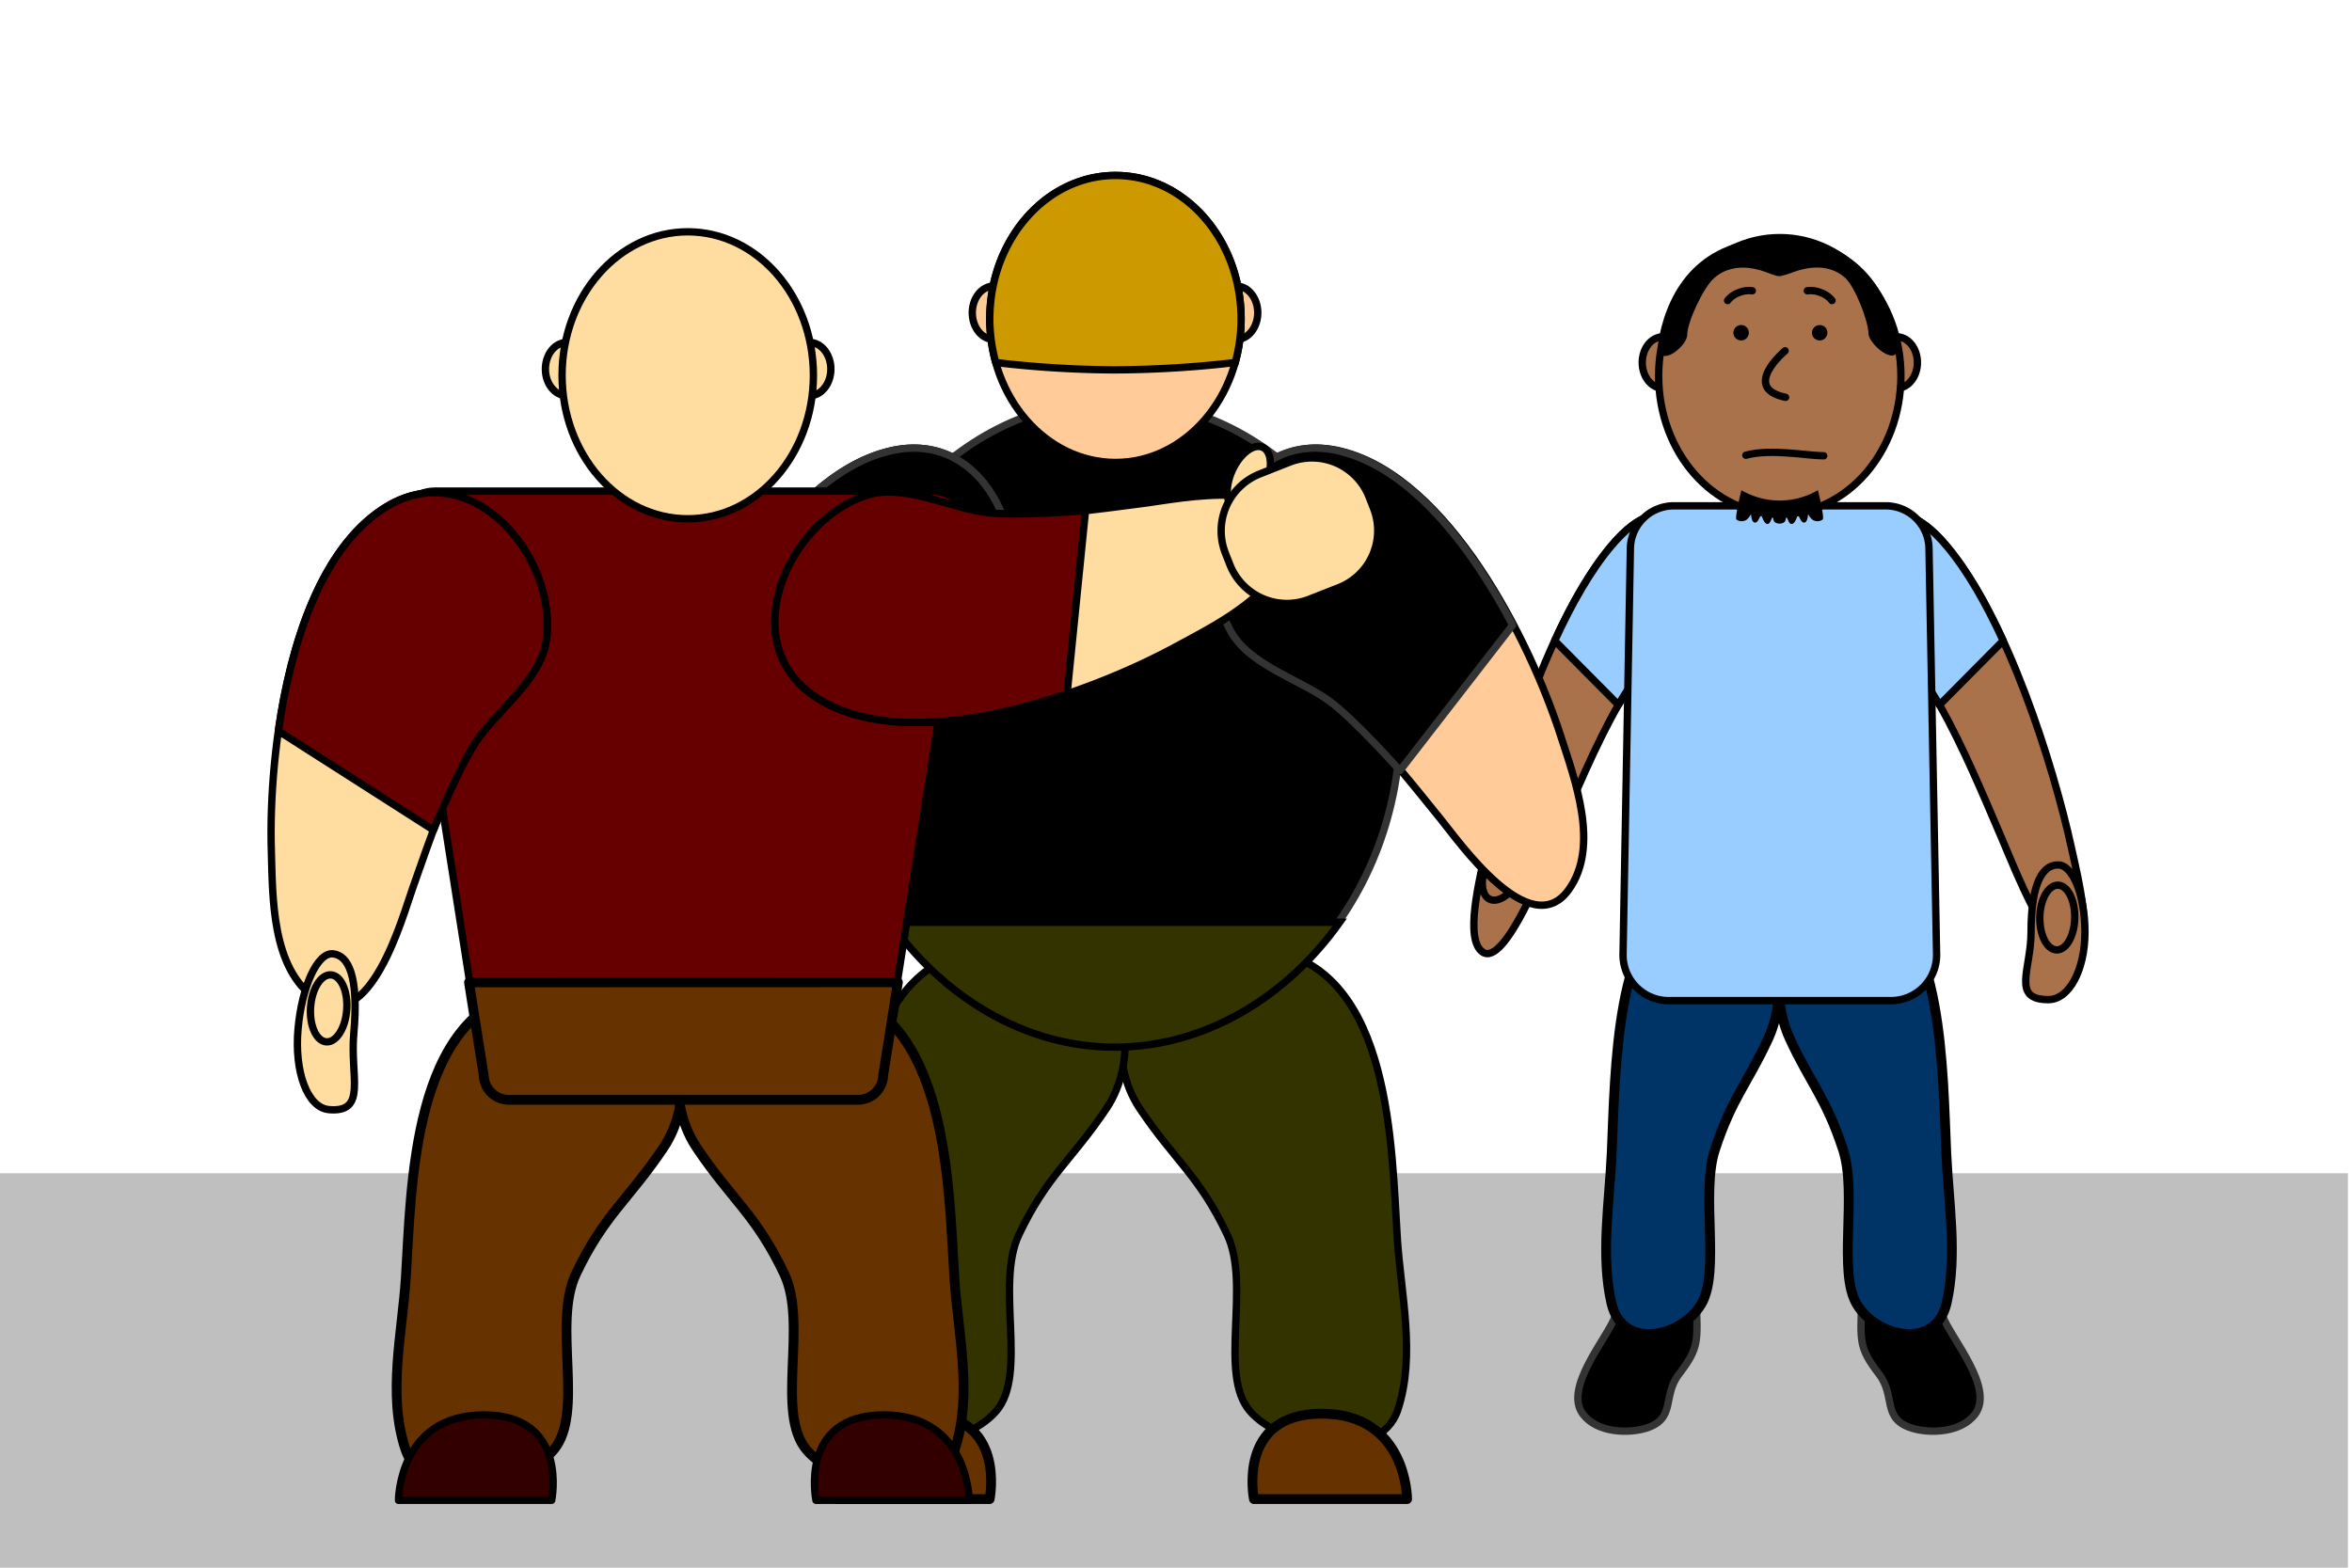 <svg xmlns="http://www.w3.org/2000/svg" viewBox="0 0 960 640"><defs><style>.cls-1{opacity:0.25;}.cls-2{fill:#aa724b;}.cls-10,.cls-11,.cls-12,.cls-13,.cls-14,.cls-2,.cls-3,.cls-5,.cls-6,.cls-7,.cls-8,.cls-9{stroke:#000;}.cls-11,.cls-12,.cls-13,.cls-14,.cls-2,.cls-3,.cls-4,.cls-5,.cls-6,.cls-7,.cls-9{stroke-linecap:round;stroke-linejoin:round;}.cls-10,.cls-12,.cls-13,.cls-14,.cls-2,.cls-3,.cls-4,.cls-6,.cls-7,.cls-8,.cls-9{stroke-width:3px;}.cls-3{fill:#9cf;}.cls-4{stroke:#333;}.cls-5{fill:#036;}.cls-11,.cls-5{stroke-width:4px;}.cls-6{fill:none;}.cls-7{fill:#333;}.cls-8{fill:#330;}.cls-10,.cls-8{stroke-miterlimit:10;}.cls-9{fill:#fc9;}.cls-10{fill:#c90;}.cls-11{fill:#630;}.cls-12{fill:#600;}.cls-13{fill:#ffdda1;}.cls-14{fill:#300;}</style></defs><g id="Decor"><rect class="cls-1" x="-1.66" y="478.98" width="960" height="161.02"/></g><g id="Cub"><path class="cls-2" d="M683.42,248.39c9.49-28.79-2-53.79-25.78-25.49-24.94,29.63-43.7,90.46-50.72,122.24-3.33,15-9.17,38.4-1.77,43.53,9.06,6.29,25.41-35.8,29.88-46.19,7.42-17.26,15.89-37.81,25.4-54.5,6.92-12.13,18.67-26.49,23-39.59C686.68,238.49,681.41,254.48,683.42,248.39Z"/><path class="cls-3" d="M657.64,222.9c-8.48,10.07-16.24,23.75-23.07,38.67l26,26.21c6.93-12.09,18.58-26.36,22.87-39.39C692.91,219.6,681.46,194.6,657.64,222.9Z"/><path class="cls-2" d="M768.77,248.39c-9.49-28.79,2-53.79,25.78-25.49,24.94,29.63,43.7,90.46,50.72,122.24,3.32,15,9.16,38.4,1.77,43.53-9.07,6.29-25.42-35.8-29.89-46.19-7.41-17.26-15.89-37.81-25.4-54.5-6.91-12.13-18.67-26.49-23-39.59C765.5,238.49,770.77,254.48,768.77,248.39Z"/><path class="cls-3" d="M794.55,222.9c8.48,10.07,16.24,23.75,23.07,38.67l-26,26.21c-6.93-12.09-18.57-26.36-22.86-39.39C759.28,219.6,770.72,194.6,794.55,222.9Z"/><path class="cls-4" d="M692.38,530.89c.42,16.55,1.43,19-7.1,30.12-6.89,9-1.07,18.08-13.28,22-7.26,2.31-20.1,2-25.89-5.65-8.13-10.76,9.89-31.06,13.18-40,8.09-21.93-4.6-25.49,23.23-25.49C695.3,511.86,692.28,526.89,692.38,530.89Z"/><path class="cls-5" d="M717.61,368c9.42,14.55,11.75,39.5,4.12,56-8.64,18.7-14.81,24.14-21.74,45.32-5.92,18,2.26,49.92-5.61,63.1-8.07,13.52-32.22,19-36.67-.48s-.74-41.48.13-61.3c1.46-32.74,1.45-94.71,30.58-103C688.29,367.58,708.37,353.74,717.61,368Z"/><path class="cls-4" d="M759.86,530.89c-.42,16.55-1.43,19,7.1,30.12,6.9,9,1.07,18.08,13.28,22,7.26,2.31,20.1,2,25.9-5.65,8.12-10.76-9.9-31.06-13.18-40-8.1-21.93,4.59-25.49-23.24-25.49C757,511.86,760,526.89,759.86,530.89Z"/><path class="cls-5" d="M734.63,368c-9.41,14.55-11.75,39.5-4.12,56,8.65,18.7,14.81,24.14,21.75,45.32,5.91,18-2.27,49.92,5.6,63.1,8.07,13.52,32.22,19,36.68-.48s.74-41.48-.14-61.3c-1.46-32.74-1.45-94.71-30.58-103C764,367.58,743.87,353.74,734.63,368Z"/><path class="cls-3" d="M790.45,389.79A18.67,18.67,0,0,1,772,408.5H680.88a18.67,18.67,0,0,1-18.42-18.71l3-165.55a17.71,17.71,0,0,1,17.54-17.74h86.82a17.68,17.68,0,0,1,17.53,17.71Z"/><path class="cls-2" d="M829,380.6c0-20.59,4.93-27.5,11-27.5s11,12.32,11,27.5-6.35,27.5-14.94,27.5C820.86,408.1,829,395.79,829,380.6Z"/><path class="cls-2" d="M846.84,374.73c-.14,7.3-3.45,13.15-7.39,13.07s-7-6.06-6.87-13.36,3.46-13.15,7.4-13.07S847,367.43,846.84,374.73Z"/><path class="cls-2" d="M687.19,148c0,5.8-3.78,10.5-8.45,10.5s-8.44-4.7-8.44-10.5,3.78-10.49,8.44-10.49S687.19,142.23,687.19,148Z"/><path class="cls-2" d="M782.62,148c0,5.8-3.79,10.5-8.45,10.5s-8.45-4.7-8.45-10.5,3.78-10.49,8.45-10.49S782.62,142.23,782.62,148Z"/><path class="cls-2" d="M775.88,153.46c0,31.18-22.13,56.47-49.42,56.47S677,184.64,677,153.46,699.16,97,726.46,97,775.88,122.28,775.88,153.46Z"/><path d="M688.68,136.66c0-5.27,6.72-19.5,11-23.18,9.2-7.94,20.75-2.45,23.58-1.48s2.73,1,6.17,0c2.18-.61,14.32-6.68,23.52,1.27,4.26,3.67,9.69,18.08,9.69,22.88s14.85,16.88,11.67,1.34C770.38,118.36,757.77,97,725.66,97s-44.51,21.16-48.38,40.23C674.1,152.88,688.68,141.94,688.68,136.66Z"/><path class="cls-6" d="M744.37,186.07c-6.68,0-21.57-3-31.77-.23"/><path class="cls-7" d="M712.31,135.76a1.65,1.65,0,1,1-1.64-1.57A1.6,1.6,0,0,1,712.31,135.76Z"/><path class="cls-7" d="M744.37,135.76a1.65,1.65,0,1,1-1.65-1.57A1.61,1.61,0,0,1,744.37,135.76Z"/><path class="cls-6" d="M705.15,122.7a10.26,10.26,0,0,1,4.55-3.23,11,11,0,0,1,5.52-.77"/><path class="cls-6" d="M747.76,122.7a10.14,10.14,0,0,0-4.55-3.23,11,11,0,0,0-5.52-.77"/><path class="cls-6" d="M728.62,143.2s-18.2,15.21.19,19"/><path d="M742,200.11a30.94,30.94,0,0,1-31.23,0s-2.8,11.31-2,12a3.66,3.66,0,0,0,4.1.09,6.64,6.64,0,0,0,1.85-2.43,7.67,7.67,0,0,0,.43,2.48c.45,1.3,1.7,1.59,2.51.08l1.3-2.42a8.09,8.09,0,0,0,.82,2.49c.7,1.35,2,2.56,3,.14.75-1.79,1-1.87,1-1.87s-.26,1.94.75,2.58a3.43,3.43,0,0,0,3.63,0c1-.64.75-2.58.75-2.58s.25.08,1,1.87c1,2.42,2.33,1.21,3-.14a8.09,8.09,0,0,0,.82-2.49l1.3,2.42c.81,1.51,2.06,1.22,2.51-.08a7.67,7.67,0,0,0,.43-2.48,6.59,6.59,0,0,0,1.86,2.43,3.64,3.64,0,0,0,4.09-.09C744.84,211.42,742,200.11,742,200.11Z"/></g><g id="Papa"><path class="cls-8" d="M471.87,388.52c-15.52,16.59-19.37,45-6.79,63.87,14.24,21.32,24.39,27.52,35.82,51.67,9.75,20.58-3.73,56.93,9.24,72,13.3,15.42,53.09,21.72,60.42-.55s1.23-47.3-.22-69.9c-2.4-37.33-2.38-108-50.38-117.45C520.18,388,487.09,372.24,471.87,388.52Z"/><path class="cls-8" d="M444.92,388.52c15.52,16.59,19.37,45,6.79,63.87-14.24,21.32-24.39,27.52-35.83,51.67-9.74,20.58,3.74,56.93-9.23,72-13.3,15.42-53.09,21.72-60.43-.55s-1.22-47.3.23-69.9c2.4-37.33,2.38-108,50.38-117.45C396.61,388,429.7,372.24,444.92,388.52Z"/><ellipse class="cls-4" cx="455.11" cy="294.75" rx="116.5" ry="131.25"/><path class="cls-8" d="M455,427.5c37.31,0,70.52-21,91.84-51H363.35C384.67,406.5,417.72,427.5,455,427.5Z"/><ellipse class="cls-9" cx="405.61" cy="127.68" rx="8.76" ry="10.89"/><ellipse class="cls-9" cx="504.61" cy="127.68" rx="8.76" ry="10.89"/><path class="cls-9" d="M506.57,130.21c0,32.35-23,58.58-51.28,58.58S404,162.56,404,130.21s23-58.58,51.28-58.58S506.57,97.86,506.57,130.21Z"/><path class="cls-10" d="M455.29,71.63C427,71.63,404,97.86,404,130.21A66.3,66.3,0,0,0,406.44,148a429.39,429.39,0,0,0,48.31,3A438.59,438.59,0,0,0,504.17,148a66.37,66.37,0,0,0,2.4-17.74C506.57,97.86,483.61,71.63,455.29,71.63Z"/><path class="cls-9" d="M407.48,257.67c16.74-30.59-3.11-83.83-44.87-73.39C318.89,195.2,285.78,261.59,273.33,300c-5.89,18.19-16.21,45.53-3.34,63.29,15.79,21.77,44.59-19.59,52.45-29.23,13.05-16,28-35.52,44.67-47.81,12.15-8.94,32.75-14.69,40.37-28.6Z"/><path class="cls-4" d="M407.48,257.67c16.74-30.59-3.11-83.83-44.87-73.39-29.1,7.27-53.5,39.11-70.23,70.92l46,59.39s18.46-20.78,28.71-28.32c12.15-8.94,32.75-14.69,40.37-28.6Z"/><path class="cls-9" d="M320,360.61c5.25,5.46,7.11,12.18,4.17,15s-9.59.7-14.84-4.76-7.11-12.18-4.16-15S314.73,355.15,320,360.61Z"/><rect class="cls-9" x="259.5" y="345.5" width="55" height="63" rx="25"/><path class="cls-11" d="M511.81,612h62.52s0-34.87-34.86-34.87S511.81,612,511.81,612Z"/><path class="cls-11" d="M403.93,612H341.41s0-34.87,34.87-34.87S403.93,612,403.93,612Z"/><path class="cls-9" d="M634.39,351.7c3.11,6.91,2.6,13.87-1.13,15.54s-9.26-2.57-12.36-9.48-2.6-13.86,1.13-15.53S631.29,344.79,634.39,351.7Z"/><path class="cls-2" d="M607.27,351.53c-3.27,6.83-2.94,13.8.74,15.56s9.33-2.33,12.6-9.16,2.95-13.79-.74-15.56S610.55,344.71,607.27,351.53Z"/><path class="cls-9" d="M502.75,257.67c-16.74-30.59,3.1-83.83,44.87-73.39,43.72,10.92,76.83,77.31,89.27,115.74,5.89,18.19,16.22,45.53,3.34,63.29-15.79,21.77-44.59-19.59-52.45-29.23-13-16-28-35.52-44.66-47.81-12.16-8.94-32.76-14.69-40.37-28.6Z"/><path class="cls-4" d="M502.31,257.67c-16.74-30.59,3.11-83.83,44.87-73.39,29.1,7.27,53.5,39.11,70.23,70.92l-46,59.39s-18.46-20.78-28.71-28.32c-12.15-8.94-32.76-14.69-40.37-28.6Z"/></g><g id="Youta"><path class="cls-11" d="M264.11,404.52c15.52,16.59,19.37,45,6.8,63.87-14.25,21.32-24.4,27.52-35.83,51.67-9.75,20.58,3.73,56.93-9.23,72-13.31,15.42-53.1,21.72-60.43-.55s-1.22-47.3.23-69.9C168,484.24,168,413.57,216,404.12,215.8,404,248.89,388.24,264.11,404.52Z"/><path class="cls-11" d="M291.06,404.52c-15.51,16.59-19.36,45-6.79,63.87,14.25,21.32,24.4,27.52,35.83,51.67,9.74,20.58-3.74,56.93,9.23,72,13.3,15.42,53.09,21.72,60.43-.55s1.22-47.3-.23-69.9c-2.4-37.33-2.38-108-50.38-117.45C339.37,404,306.28,388.24,291.06,404.52Z"/><path class="cls-12" d="M191.48,399.5l-29-184.71c0-7.84,6.72-14.29,15-14.29h203c8.29,0,15,6.45,15,14.29l-29,184.71"/><path class="cls-11" d="M366.49,401l-6,37.95A10.33,10.33,0,0,1,350,449H207.93A10.33,10.33,0,0,1,197.43,439l-6-37.95Z"/><ellipse class="cls-13" cx="330.37" cy="150.68" rx="8.76" ry="10.89"/><ellipse class="cls-13" cx="231.37" cy="150.68" rx="8.76" ry="10.89"/><path class="cls-13" d="M229.42,153.21c0,32.35,23,58.58,51.27,58.58S332,185.56,332,153.21s-23-58.58-51.28-58.58S229.42,120.86,229.42,153.21Z"/><path class="cls-13" d="M353.79,202.2c-33.2,10.66-55.46,62.93-18,84.12,39.23,22.18,109-3.17,144.43-22.48,16.8-9.14,43.11-21.86,46-43.6,3.53-26.66-45.83-16.49-58.16-14.91-20.47,2.61-44.74,6.5-65.32,3.92-15-1.88-33.87-11.9-49-7.05Z"/><path class="cls-12" d="M353.79,202.2c-33.2,10.66-55.46,62.93-18,84.12,26.11,14.76,65.73,8.47,99.76-3.09l7.51-74.75s-27.69,2.35-40.32.77c-15-1.88-33.87-11.9-49-7.05Z"/><path class="cls-13" d="M222.85,262c5.49-34.43-31.1-77.9-66.92-54-37.51,25-46.38,98.63-45.19,139,.57,19.12,0,48.34,18.13,60.73,22.18,15.2,35.41-33.44,39.57-45.15,6.91-19.45,14.4-42.86,26-60,8.44-12.51,25.92-24.85,28.41-40.51C224.74,250.14,221.69,269.26,222.85,262Z"/><path class="cls-13" d="M144.4,422c2.13-23.65-2.24-32-8.52-32.61S123.23,402.55,121.66,420s3.72,32.17,12.59,33C149.94,454.37,142.83,439.48,144.4,422Z"/><path class="cls-13" d="M126.77,411.14c-.53,7.55,2.34,13.9,6.42,14.19s7.81-5.61,8.34-13.16-2.35-13.91-6.42-14.19S127.3,403.58,126.77,411.14Z"/><path class="cls-12" d="M222.85,262c5.49-34.43-31.1-77.9-66.92-54-25,16.63-37.25,54.81-42.31,90.4l63.3,40.46s10.41-25.76,17.52-36.31c8.44-12.51,25.92-24.85,28.41-40.51C224.74,250.14,221.69,269.26,222.85,262Z"/><path class="cls-13" d="M503,192c3.16-6.89,8.73-11.08,12.44-9.38s4.16,8.67,1,15.55-8.74,11.08-12.45,9.37S499.88,198.86,503,192Z"/><path class="cls-13" d="M526.35,188.69a25,25,0,0,1,32.42,14.11l1.83,4.66a25,25,0,0,1-14.11,32.42l-12.1,4.75A25,25,0,0,1,502,230.52l-1.83-4.65a25,25,0,0,1,14.11-32.42Z"/><path class="cls-14" d="M225.17,612.5H162.65s0-34.87,34.87-34.87S225.17,612.5,225.17,612.5Z"/><path class="cls-14" d="M333.05,612.5h62.52s0-34.87-34.86-34.87S333.05,612.5,333.05,612.5Z"/></g></svg>
